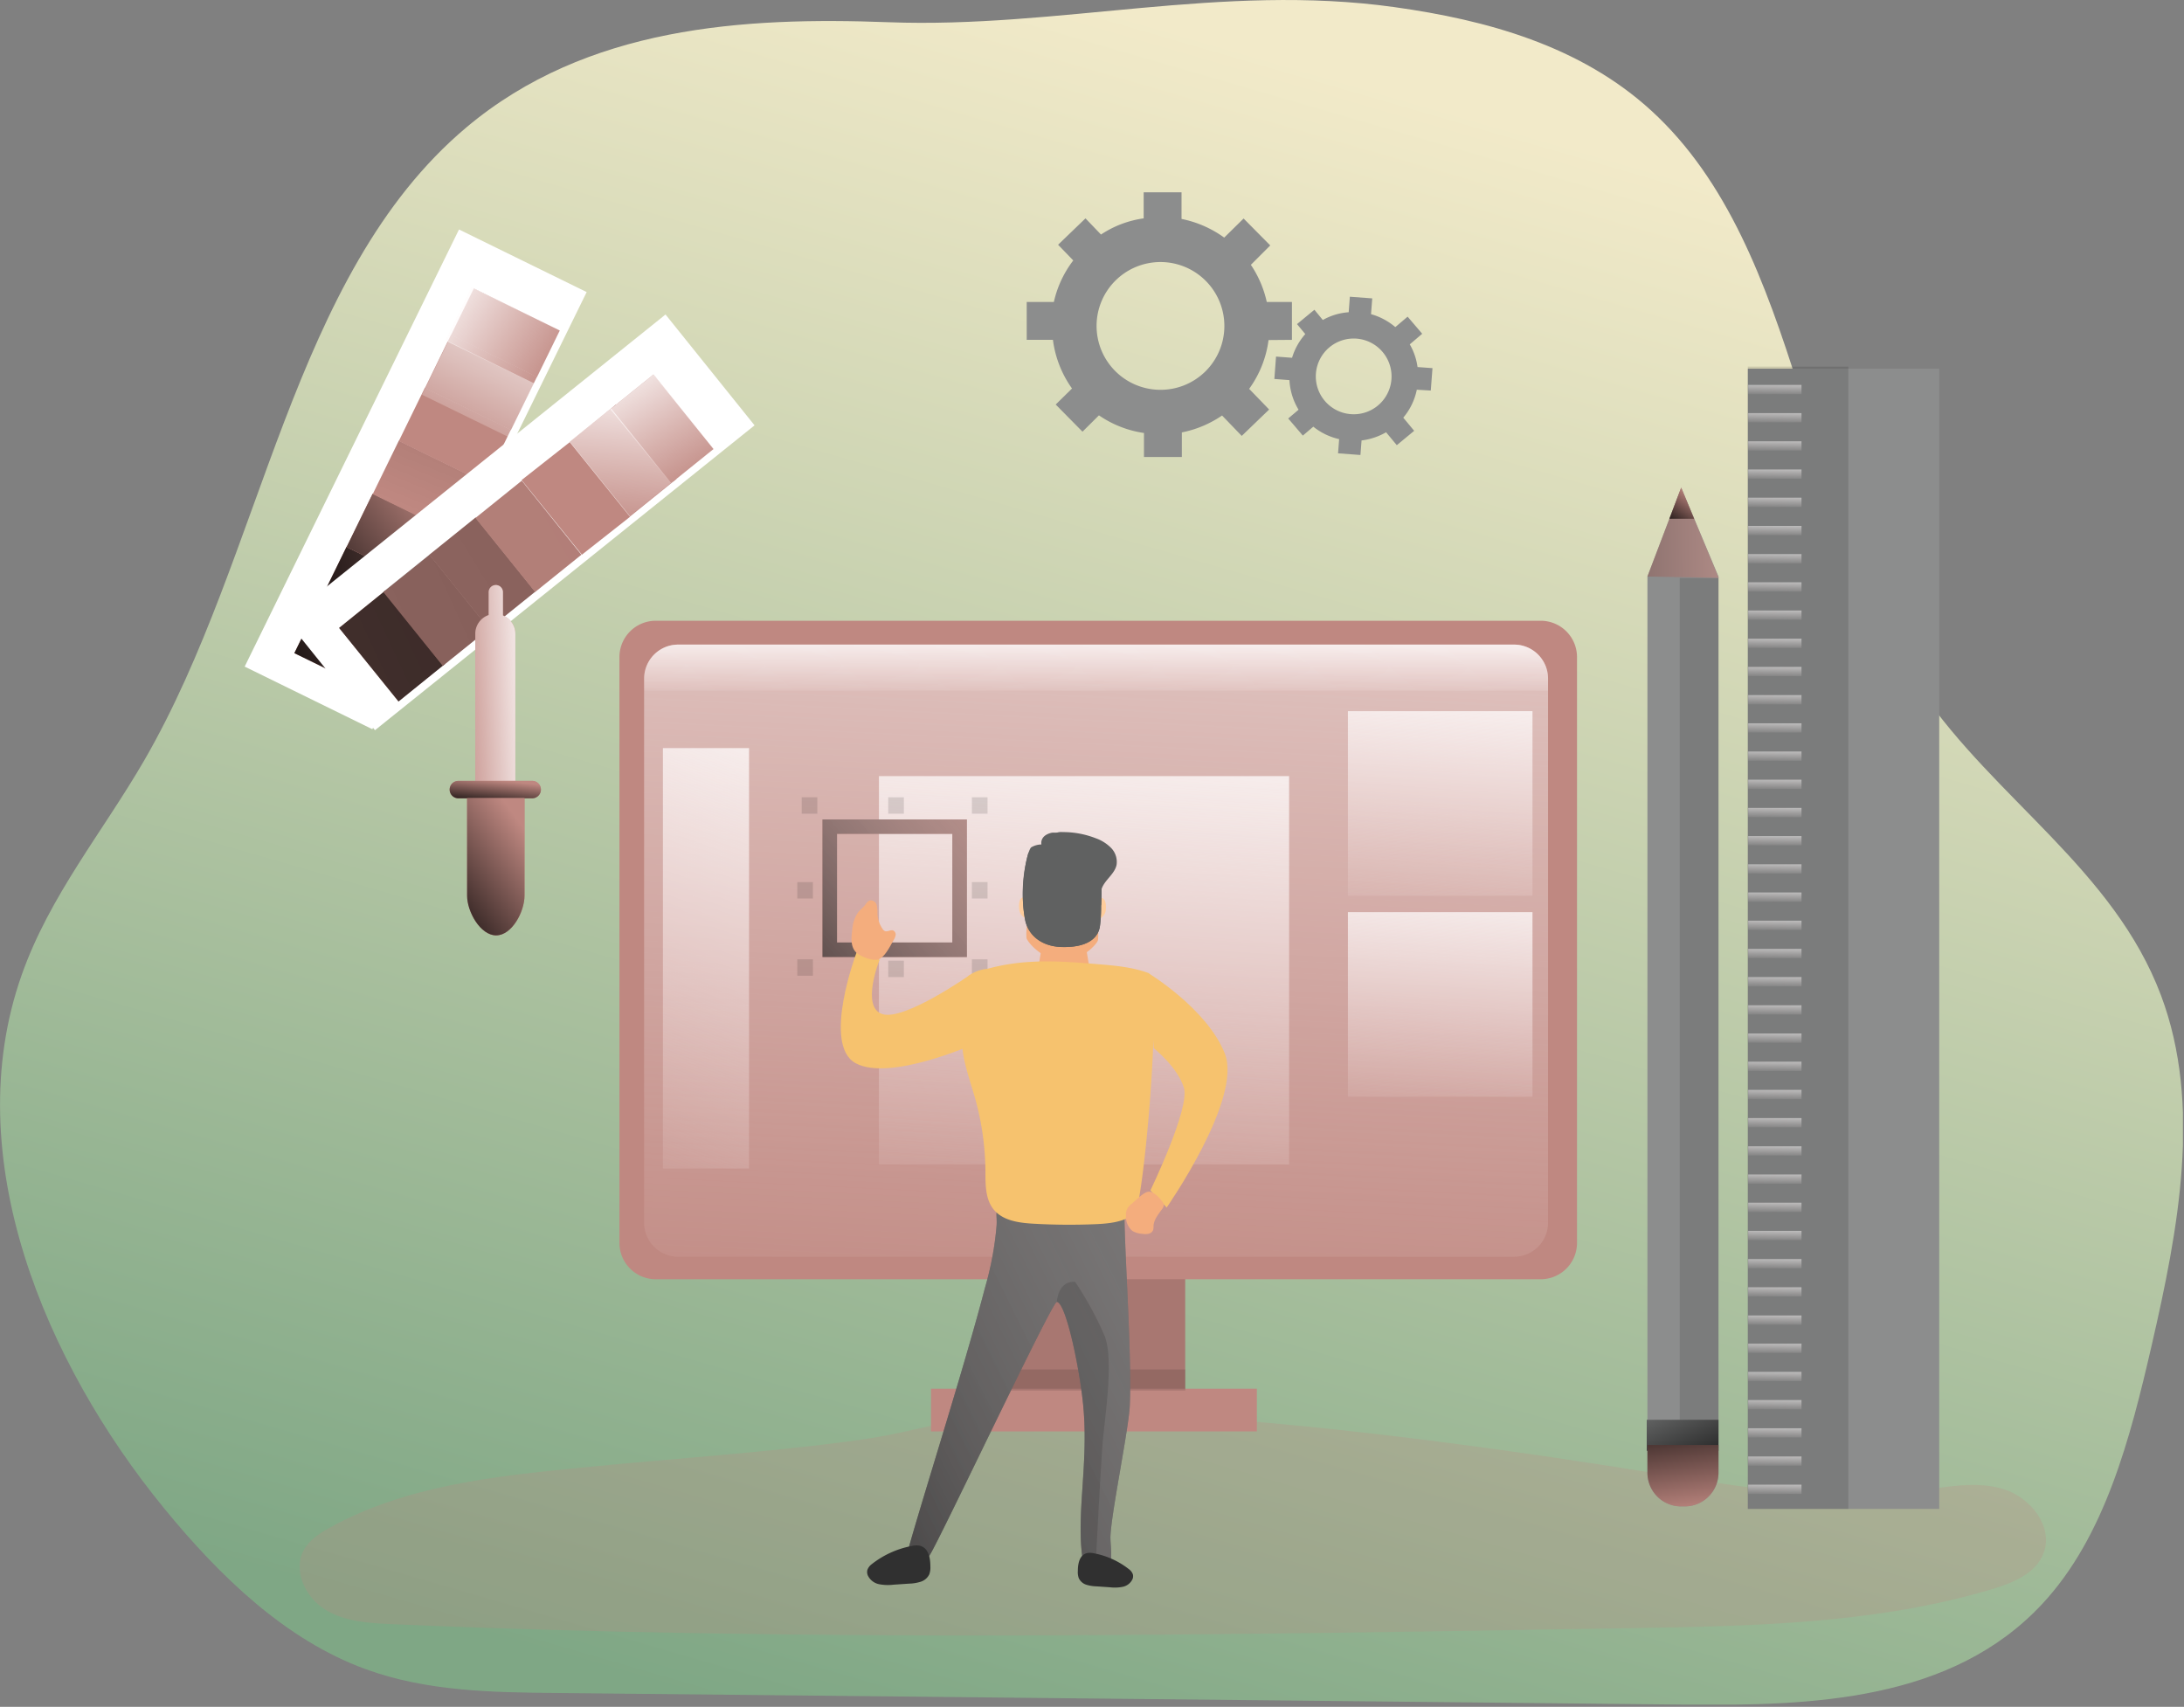 <svg width="563" height="440" fill="none" xmlns="http://www.w3.org/2000/svg"><rect width="100%" height="100%" fill="#808080" stroke="none"/><g clip-path="url('#clip0')"><path d="M120.25 32.82c-45.3 38.05-52.32 110-83 163.08-10.68 18.47-24.48 35-31.68 55.49-16.53 46.9 6.22 100.1 36.67 137.35 14.52 17.77 31.48 34.05 52 41.54 15.78 5.76 32.7 6 49.31 6.15l291 3c32.49.33 68.59-.86 91.95-26 16.1-17.31 22.64-42.59 28.19-66.72 6.82-29.65 13-61.85 2.39-90.09-12.12-32.31-42.77-50.62-61.81-78.5-30.9-45.17-30.19-113.49-69.54-149.55-18.37-16.83-42.61-23.43-66.23-26.73-44.53-6.23-86.71 5.53-130.44 3.89-37.38-1.4-77.8 1.04-108.81 27.09Z" fill="url('#paint0_linear')"/><path opacity=".24" d="M149.51 378.36c-22.16 2.21-45 4.64-64.5 15.45-2.61 1.45-5.26 3.16-6.7 5.77-2.89 5.25.39 12.17 5.48 15.33 5.09 3.16 11.37 3.52 17.36 3.78 106.66 4.61 213.48 2.8 320.23 1 31-.52 62.49-1.12 92.2-10.05 5.34-1.6 11.21-4 13.22-9.23 2.63-6.84-3.37-14.42-10.37-16.55-7-2.13-14.47-.54-21.71.39-25.14 3.23-50.5-1.71-75.53-5.66-49-7.72-99.84-14-149.47-15.17-16.92-.39-31.37 5.43-47.93 7.73-23.91 3.34-48.24 4.81-72.28 7.21Z" fill="#BF8881"/><path d="M118.325 59.157 63.074 171.84l32.907 16.136 55.252-112.684-32.908-16.135Z" fill="#fff"/><path d="m82.611 154.595-6.732 13.772 22.164 10.834 6.732-13.772-22.164-10.834Z" fill="#BF8881"/><path d="m82.611 154.595-6.732 13.772 22.164 10.834 6.732-13.772-22.164-10.834Z" fill="url('#paint1_linear')"/><path d="m89.345 140.93-6.733 13.772 22.164 10.834 6.732-13.773-22.163-10.833Z" fill="#BF8881"/><path d="m89.345 140.93-6.733 13.772 22.164 10.834 6.732-13.773-22.163-10.833Z" fill="url('#paint2_linear')"/><path d="m96.069 127.26-6.733 13.773 22.164 10.834 6.732-13.773-22.163-10.834Z" fill="#BF8881"/><path d="m96.069 127.26-6.733 13.773 22.164 10.834 6.732-13.773-22.163-10.834Z" fill="url('#paint3_linear')"/><path d="m102.812 113.605-6.732 13.772 22.163 10.834 6.733-13.772-22.164-10.834Z" fill="#BF8881"/><path d="m102.812 113.605-6.732 13.772 22.163 10.834 6.733-13.772-22.164-10.834Z" fill="url('#paint4_linear')"/><path d="m109.54 99.926-6.732 13.773 22.164 10.834 6.732-13.773-22.164-10.834Z" fill="#BF8881"/><path d="m116.274 86.27-6.732 13.773 22.163 10.834 6.733-13.772-22.164-10.834Z" fill="#BF8881"/><path d="m122.136 74.365-5.87 12.009 22.163 10.834 5.871-12.009-22.164-10.834Z" fill="#BF8881"/><path d="m115.516 87.985-6.732 13.772 22.164 10.834 6.732-13.772-22.164-10.834Z" fill="url('#paint5_linear')"/><path d="m121.5 74-6.732 13.772 22.917 11.145 6.732-13.773L121.5 74Z" fill="url('#paint6_linear')"/><path d="M305.52 323.78H259v38.42h46.52v-38.42Z" fill="#BF8881"/><path d="M305.52 323.78H259v38.42h46.52v-38.42Z" fill="url('#paint7_linear')" fill-opacity=".12"/><path d="M397.16 160.02H169.05a9.37 9.37 0 0 0-9.37 9.37V320.4a9.37 9.37 0 0 0 9.37 9.37h228.11a9.37 9.37 0 0 0 9.37-9.37V169.39a9.37 9.37 0 0 0-9.37-9.37Z" fill="#BF8881"/><path opacity=".65" d="M399.06 174.96v140.22a8.753 8.753 0 0 1-5.394 8.117 8.746 8.746 0 0 1-3.356.673H174.79a8.763 8.763 0 0 1-8.09-5.432 8.77 8.77 0 0 1-.66-3.358V174.96a8.77 8.77 0 0 1 8.75-8.79h215.52a8.764 8.764 0 0 1 6.198 2.58 8.752 8.752 0 0 1 2.552 6.21Z" fill="url('#paint8_linear')"/><path d="M324 358h-84v11h84v-11Z" fill="#BF8881"/><path d="M305.57 353.03h-46.52v5.42h46.52v-5.42Z" fill="url('#paint9_linear')" fill-opacity=".12"/><path d="M333.04 87.61v-9.77h-6.49a27.65 27.65 0 0 0-4.1-9.57l5-5-6.87-6.94-5 4.92a28.07 28.07 0 0 0-11-4.81v-6.87h-9.76v6.72a26.451 26.451 0 0 0-11 4.17l-4-4.17-7.06 6.8 3.91 4.05a27.36 27.36 0 0 0-5 10.7h-7v9.77h6.76a27.595 27.595 0 0 0 4.92 12.54l-4.21 4.13 6.91 7 4.24-4.21a27.45 27.45 0 0 0 11.61 4.55v6.19h9.76v-6.34a28 28 0 0 0 10.37-4.36l5.07 5.26 7.06-6.8-5.15-5.33a27.367 27.367 0 0 0 5-12.58l6.03-.05Zm-33.91 12.88a16.47 16.47 0 1 1 16.49-16.45 16.445 16.445 0 0 1-16.49 16.45Z" fill="#8C8D8D"/><path d="m368.83 100.68.44-5.78-3.85-.28a16.117 16.117 0 0 0-2-5.85l3.2-2.73-3.76-4.41-3.17 2.69a16.49 16.49 0 0 0-6.26-3.33l.31-4.07-5.77-.43-.3 4a15.799 15.799 0 0 0-6.67 2l-2.17-2.64-4.48 3.7 2.13 2.57a16.332 16.332 0 0 0-3.41 6.11l-4.13-.31-.43 5.77 3.89.3c.139 2.699.946 5.321 2.35 7.63l-2.67 2.26 3.77 4.41 2.7-2.3a16.27 16.27 0 0 0 6.66 3.21l-.28 3.66 5.77.43.29-3.75a16.646 16.646 0 0 0 6.32-2.11l2.76 3.33 4.48-3.7-2.81-3.39a16.16 16.16 0 0 0 3.49-7.21l3.6.22Zm-20.62 6.08a9.758 9.758 0 0 1-5.611-17.136 9.755 9.755 0 0 1 10.762-1.305 9.764 9.764 0 0 1 5.329 9.441 9.748 9.748 0 0 1-6.693 8.55 9.74 9.74 0 0 1-3.787.45ZM443 148.63v231a8.71 8.71 0 0 1-8.68 8.68h-1a8.683 8.683 0 0 1-8.64-8.68v-231l8.71-22.9 9.61 22.9Z" fill="#8C8D8D"/><path d="M443 149h-10v223h10V149Z" fill="url('#paint10_linear')" fill-opacity=".12"/><path opacity=".65" d="m443.07 148.97-18.4-.34 5.67-14.91 3.04-8 3.34 8 6.35 15.25Z" fill="url('#paint11_linear')"/><path d="M436.72 133.72h-6.38l3.04-8 3.34 8Z" fill="url('#paint12_linear')"/><path d="M443 366h-18.5v8H443v-8Z" fill="url('#paint13_linear')"/><path d="M443 372.49v7.17a8.71 8.71 0 0 1-8.68 8.68h-1a8.682 8.682 0 0 1-8.64-8.68v-7.17H443Z" fill="url('#paint14_linear')"/><path d="M499.9 95.04h-49.34v293.94h49.34V95.04Z" fill="#8C8D8D"/><path d="M476.47 94.51h-25.91v294.47h25.91V94.51Z" fill="url('#paint15_linear')" fill-opacity=".12"/><path opacity=".65" d="M464.4 99.23h-13.75v2.38h13.75v-2.38Z" fill="url('#paint16_linear')"/><path opacity=".65" d="M464.4 106.5h-13.75v2.38h13.75v-2.38Z" fill="url('#paint17_linear')"/><path opacity=".65" d="M464.4 113.76h-13.75v2.38h13.75v-2.38Z" fill="url('#paint18_linear')"/><path opacity=".65" d="M464.4 121.03h-13.75v2.38h13.75v-2.38Z" fill="url('#paint19_linear')"/><path opacity=".65" d="M464.4 128.3h-13.75v2.38h13.75v-2.38Z" fill="url('#paint20_linear')"/><path opacity=".65" d="M464.4 135.57h-13.75v2.38h13.75v-2.38Z" fill="url('#paint21_linear')"/><path opacity=".65" d="M464.4 142.84h-13.75v2.38h13.75v-2.38Z" fill="url('#paint22_linear')"/><path opacity=".65" d="M464.4 150.11h-13.75v2.38h13.75v-2.38Z" fill="url('#paint23_linear')"/><path opacity=".65" d="M464.4 157.38h-13.75v2.38h13.75v-2.38Z" fill="url('#paint24_linear')"/><path opacity=".65" d="M464.4 164.65h-13.75v2.38h13.75v-2.38Z" fill="url('#paint25_linear')"/><path opacity=".65" d="M464.4 171.92h-13.75v2.38h13.75v-2.38Z" fill="url('#paint26_linear')"/><path opacity=".65" d="M464.4 179.19h-13.75v2.38h13.75v-2.38Z" fill="url('#paint27_linear')"/><path opacity=".65" d="M464.4 186.46h-13.75v2.38h13.75v-2.38Z" fill="url('#paint28_linear')"/><path opacity=".65" d="M464.4 193.73h-13.75v2.38h13.75v-2.38Z" fill="url('#paint29_linear')"/><path opacity=".65" d="M464.4 201h-13.75v2.38h13.75V201Z" fill="url('#paint30_linear')"/><path opacity=".65" d="M464.4 208.27h-13.75v2.38h13.75v-2.38Z" fill="url('#paint31_linear')"/><path opacity=".65" d="M464.4 215.53h-13.75v2.38h13.75v-2.38Z" fill="url('#paint32_linear')"/><path opacity=".65" d="M464.4 222.8h-13.75v2.38h13.75v-2.38Z" fill="url('#paint33_linear')"/><path opacity=".65" d="M464.4 230.07h-13.75v2.38h13.75v-2.38Z" fill="url('#paint34_linear')"/><path opacity=".65" d="M464.4 237.34h-13.75v2.38h13.75v-2.38Z" fill="url('#paint35_linear')"/><path opacity=".65" d="M464.4 244.61h-13.75v2.38h13.75v-2.38Z" fill="url('#paint36_linear')"/><path opacity=".65" d="M464.4 251.88h-13.75v2.38h13.75v-2.38Z" fill="url('#paint37_linear')"/><path opacity=".65" d="M464.4 259.15h-13.75v2.38h13.75v-2.38Z" fill="url('#paint38_linear')"/><path opacity=".65" d="M464.4 266.42h-13.75v2.38h13.75v-2.38Z" fill="url('#paint39_linear')"/><path opacity=".65" d="M464.4 273.69h-13.75v2.38h13.75v-2.38Z" fill="url('#paint40_linear')"/><path opacity=".65" d="M464.4 280.96h-13.75v2.38h13.75v-2.38Z" fill="url('#paint41_linear')"/><path opacity=".65" d="M464.4 288.23h-13.75v2.38h13.75v-2.38Z" fill="url('#paint42_linear')"/><path opacity=".65" d="M464.4 295.5h-13.75v2.38h13.75v-2.38Z" fill="url('#paint43_linear')"/><path opacity=".65" d="M464.4 302.77h-13.75v2.38h13.75v-2.38Z" fill="url('#paint44_linear')"/><path opacity=".65" d="M464.4 310.04h-13.75v2.38h13.75v-2.38Z" fill="url('#paint45_linear')"/><path opacity=".65" d="M464.4 317.3h-13.75v2.38h13.75v-2.38Z" fill="url('#paint46_linear')"/><path opacity=".65" d="M464.4 324.57h-13.75v2.38h13.75v-2.38Z" fill="url('#paint47_linear')"/><path opacity=".65" d="M464.4 331.84h-13.75v2.38h13.75v-2.38Z" fill="url('#paint48_linear')"/><path opacity=".65" d="M464.4 339.11h-13.75v2.38h13.75v-2.38Z" fill="url('#paint49_linear')"/><path opacity=".65" d="M464.4 346.38h-13.75v2.38h13.75v-2.38Z" fill="url('#paint50_linear')"/><path opacity=".65" d="M464.4 353.65h-13.75v2.38h13.75v-2.38Z" fill="url('#paint51_linear')"/><path opacity=".65" d="M464.4 360.92h-13.75v2.38h13.75v-2.38Z" fill="url('#paint52_linear')"/><path opacity=".65" d="M464.4 368.19h-13.75v2.38h13.75v-2.38Z" fill="url('#paint53_linear')"/><path opacity=".65" d="M464.4 375.46h-13.75v2.38h13.75v-2.38Z" fill="url('#paint54_linear')"/><path opacity=".65" d="M464.4 382.73h-13.75v2.38h13.75v-2.38Z" fill="url('#paint55_linear')"/><path d="M399.06 174.96v3.08h-233v-3.08a8.77 8.77 0 0 1 8.75-8.79h215.5a8.764 8.764 0 0 1 6.198 2.58 8.752 8.752 0 0 1 2.552 6.21Z" fill="url('#paint56_linear')"/><path d="M193.09 192.85h-22.2v108.38h22.2V192.85Z" fill="url('#paint57_linear')"/><path d="M332.31 200.07H226.58v100.1h105.73v-100.1Z" fill="url('#paint58_linear')"/><path d="M254.57 247.3h-4.03v4.23h4.03v-4.23Z" fill="url('#paint59_linear')" fill-opacity=".12"/><path d="M254.57 227.39h-4.03v4.23h4.03v-4.23Z" fill="url('#paint60_linear')" fill-opacity=".12"/><path d="M209.56 247.3h-4.03v4.23h4.03v-4.23Z" fill="url('#paint61_linear')" fill-opacity=".12"/><path d="M209.56 227.39h-4.03v4.23h4.03v-4.23Z" fill="url('#paint62_linear')" fill-opacity=".12"/><path d="M254.57 205.53h-4.03v4.23h4.03v-4.23Z" fill="url('#paint63_linear')" fill-opacity=".12"/><path d="M210.7 205.53h-4.03v4.23h4.03v-4.23Z" fill="url('#paint64_linear')" fill-opacity=".12"/><path d="M233 205.53h-4.03v4.23H233v-4.23Z" fill="url('#paint65_linear')" fill-opacity=".12"/><path d="M233 247.65h-4.03v4.23H233v-4.23Z" fill="url('#paint66_linear')" fill-opacity=".12"/><path d="M249.25 246.71h-37.23v-35.47h37.23v35.47Zm-33.48-3.75h29.73v-28h-29.73v28Z" fill="#BF8881"/><path d="M249.25 246.71h-37.23v-35.47h37.23v35.47Zm-33.48-3.75h29.73v-28h-29.73v28Z" fill="url('#paint67_linear')"/><path d="M395.05 183.33h-47.58v47.58h47.58v-47.58Z" fill="url('#paint68_linear')"/><path d="M395.05 235.14h-47.58v47.58h47.58v-47.58Z" fill="url('#paint69_linear')"/><path opacity=".65" d="M193.22 192.58h-22.73v5.95h22.73v-5.95Z" fill="url('#paint70_linear')"/><path d="m171.561 81.073-97.848 78.588 22.95 28.574 97.848-78.587-22.95-28.575Z" fill="#fff"/><path d="m99.371 152.213-11.957 9.658 15.307 18.951 11.957-9.658-15.306-18.951Z" fill="#BF8881"/><path d="m99.371 152.213-11.957 9.658 15.32 18.967 11.957-9.657-15.32-18.968Z" fill="url('#paint71_linear')"/><path d="m110.761 142.991-11.94 9.614 15.331 19.041 11.94-9.615-15.331-19.04Z" fill="#BF8881"/><path d="m110.729 142.95-11.94 9.614 15.363 19.082 11.941-9.615-15.364-19.081Z" fill="url('#paint72_linear')"/><path d="m122.604 133.403-11.94 9.615 15.386 19.11 11.941-9.615-15.387-19.11Z" fill="#BF8881"/><path d="m122.604 133.403-11.94 9.615 15.386 19.109 11.941-9.614-15.387-19.11Z" fill="url('#paint73_linear')"/><path d="m134.509 123.91-11.94 9.614 15.372 19.091 11.94-9.614-15.372-19.091Z" fill="#BF8881"/><path d="m134.505 123.904-11.94 9.615 15.376 19.096 11.941-9.614-15.377-19.097Z" fill="url('#paint74_linear')"/><path d="m146.886 113.971-12.428 9.786L150 143l12.428-9.786-15.542-19.243ZM158.849 104.228l-11.957 9.658 15.542 19.242 11.958-9.658-15.543-19.242Z" fill="#BF8881"/><path d="m168.46 96.54-10.307 8.299 15.472 19.216 10.307-8.299L168.46 96.54Z" fill="#BF8881"/><path d="m173 124.5-10.718 8.606-15.47-19.22 10.718-8.606L173 124.5Z" fill="url('#paint75_linear')"/><path d="m168.5 96.5-11.155 8.982L173 124.663l11.155-8.982L168.5 96.5Z" fill="url('#paint76_linear')"/><path d="M132.85 163.39v59.1h-10.33v-59.1a5.118 5.118 0 0 1 3.45-4.84v-5.9a1.84 1.84 0 0 1 3.68 0v6a5.145 5.145 0 0 1 3.2 4.74Z" fill="#BF8881"/><path d="M132.85 163.39v59.1h-10.33v-59.1a5.118 5.118 0 0 1 3.45-4.84v-5.9a1.84 1.84 0 0 1 3.68 0v6a5.145 5.145 0 0 1 3.2 4.74Z" fill="url('#paint77_linear')"/><path d="M137.19 201.3h-19.03a2.248 2.248 0 0 0-2.25 2.245 2.248 2.248 0 0 0 2.25 2.245h19.03a2.247 2.247 0 0 0 2.25-2.245 2.247 2.247 0 0 0-2.25-2.245Z" fill="#BF8881"/><path d="M127.9 241.13c-4.09 0-7.49-6.13-7.49-10.22v-27.09h14.8v27.09c0 4.09-3.23 10.22-7.31 10.22Z" fill="#BF8881"/><path d="M137.19 201.3h-19.03a2.248 2.248 0 0 0-2.25 2.245 2.248 2.248 0 0 0 2.25 2.245h19.03a2.247 2.247 0 0 0 2.25-2.245 2.247 2.247 0 0 0-2.25-2.245Z" fill="url('#paint78_linear')"/><path d="M127.9 241.13c-4.09 0-7.49-6.13-7.49-10.22v-25.2h14.8v25.2c0 4.09-3.23 10.22-7.31 10.22Z" fill="url('#paint79_linear')"/><path d="M223.43 269.81c-.38-1.95-.62-4.71.11-4.9 1.54-.42-.11 4.9-.11 4.9Z" fill="#28353D"/><path d="M291.25 362.2c-.23 6-4.85 28.05-5 34.06 0 2 .53 5.07-.11 7-1.32 4.09-6 3.53-6.61 1.12l-.23-1.2c-2.17-11.68 1.32-24.93 0-40.18-.79-9.31-4.47-27.26-6.88-27.38-1.27 0-30.26 61.52-32.78 65.31-1.24 1.91-4.73 1.61-6.42 3.15-1.69 1.54 14.08-46.64 20.69-72.1a81.011 81.011 0 0 0 3-16.11c.18-3.15-.83-4.21 2.06-5.14 2-.64 4.77-.46 6.91-.61 2.33-.18 24-.22 24 1.32-.21 8.36 1.93 36.9 1.37 50.76Z" fill="#606161"/><path d="M291.25 362.2c-.23 6-4.85 28.05-5 34.06 0 2 .53 5.07-.11 7-1.32 4.09-6 3.53-6.61 1.12l-.23-1.2c-2.17-11.68 1.32-24.93 0-40.18-.79-9.31-4.47-27.26-6.88-27.38-1.27 0-30.26 61.52-32.78 65.31-1.24 1.91-4.73 1.61-6.42 3.15-1.69 1.54 14.08-46.64 20.69-72.1a81.011 81.011 0 0 0 3-16.11c.18-3.15-.83-4.21 2.06-5.14 2-.64 4.77-.46 6.91-.61 2.33-.18 24-.22 24 1.32-.21 8.36 1.93 36.9 1.37 50.76Z" fill="url('#paint80_linear')"/><path d="M265.85 234.21c-.18-1.88-1.06-2.9-1.92-2.9-.86 0-1.39 1-1.21 2.9a2.874 2.874 0 0 0 2.48 2.76c.87 0 .84-.88.65-2.76ZM281.81 234.32c.12-1.88 1-2.9 1.91-2.9.91 0 1.5 1 1.36 2.9a2.79 2.79 0 0 1-2.5 2.75c-.9 0-.91-.87-.77-2.75Z" fill="#FFCD9C"/><path d="M283.05 242.3c-.12 1-4.25 5.38-8.95 5.38-4.7 0-8.58-4-9.4-5.6-.82-1.6 2.48-22.18 4.39-23.9 1.91-1.72 9.65-.59 10.3.32 1.56 2.15 4.17 19.81 3.66 23.8Z" fill="#F4AD7D"/><path d="M281.15 227.11c-.68.32-3.35-6.35-3.91-7.47s-.47-2.27.21-2.59c.68-.32 1.68.34 2.24 1.45.56 1.11 2.13 8.3 1.46 8.61ZM266.76 226.61c-.71-.23 1.17-7 1.58-8.17.41-1.17 1.33-1.94 2-1.71.67.23.95 1.37.54 2.55-.41 1.18-3.45 7.56-4.12 7.33Z" fill="#FFCD9C"/><path d="M268.93 241.83h10.61l1.59 9.37c-5.78 2.9-9.15 2.58-13.66-.64l1.46-8.73Z" fill="#F4AD7D"/><path d="M273.13 243.61c0-.19.38-.35.84-.35.46 0 .84.16.84.35 0 .19-.37.22-.84.22s-.84-.02-.84-.22Z" fill="#F4AD7D"/><path d="M283.53 238.89c.38-2.3 1-18.77-.52-20.95-1.52-2.18-10.62-3.59-12-3.25-3.09.76-2.55 3-2.55 3a5.33 5.33 0 0 0-2.61.73c-1.06.72-3.29 11.1-1.51 18.95.8 3.53 3.95 6.6 9.39 6.75 6.7.18 9.34-2.38 9.8-5.23Z" fill="#606161"/><path d="M271.24 215.31a3.573 3.573 0 0 1 2.66-.81 23.224 23.224 0 0 1 8.52 1.57 10.526 10.526 0 0 1 4 2.51 5.166 5.166 0 0 1 1.41 4.39c-.5 2.36-3 3.82-3.82 6.09-.66 1.82-.19 3.58-.17 5.41a27.358 27.358 0 0 1-.32 4.42c-.46 2.85-3.09 5.41-9.84 5.24-5.44-.15-8.59-3.22-9.39-6.75a38.71 38.71 0 0 1 .83-17.62 39.262 39.262 0 0 0 8.94 1c3.19.026 6.371-.343 9.47-1.1.53 3.06.52 9.19.35 13.77" fill="#606161"/><path d="M254.62 249.73a9.94 9.94 0 0 0-4.62 1.59c-2.37 1.86-2.55 5.33-2.51 8.35-.081 4.184.21 8.367.87 12.5.71 3.79 2 7.43 3.06 11.14a72.138 72.138 0 0 1 2.61 18.53c0 3.44-.06 7.22 2.09 9.91 2.35 2.92 6.51 3.49 10.25 3.7 5.31.31 10.64.35 15.95.13 3.56-.16 7.35-.51 10.17-2.69 2.25-1.74 7.52-60.61 3.43-62.1-4.09-1.49-8.49-1.87-12.83-2.23-9.73-.82-18.89-1.47-28.47 1.17Z" fill="#F6C26E"/><path d="M284.22 372.26c-.52 6.69-1.76 31-1.76 31l-3.16-.11c-2.17-11.68 1.32-24.93 0-40.18-.79-9.31-4.47-27.26-6.88-27.38.72-6 4.77-5.1 4.77-5.1a87.732 87.732 0 0 1 7.59 13.93c2.41 6.32-.03 21.12-.56 27.84Z" fill="url('#paint81_linear')" fill-opacity=".12"/><path d="M224.67 403.26c-.495.371-.87.879-1.08 1.46-.112.478-.067.98.13 1.43a4.115 4.115 0 0 0 2.87 2.23 12.07 12.07 0 0 0 3.75.13l4-.27a11.022 11.022 0 0 0 3-.49 3.683 3.683 0 0 0 2.22-1.92 5.144 5.144 0 0 0 .27-2.11c0-3.31-1.16-6-4.78-5.19a23.825 23.825 0 0 0-10.38 4.73ZM291.09 404.57c.436.328.766.776.95 1.29.098.418.06.856-.11 1.25a3.594 3.594 0 0 1-1.031 1.271 3.59 3.59 0 0 1-1.489.679 10.38 10.38 0 0 1-3.29.12l-3.48-.24a9.632 9.632 0 0 1-2.61-.42 3.217 3.217 0 0 1-1.94-1.69 4.597 4.597 0 0 1-.24-1.85c0-2.9 1-5.29 4.19-4.55a20.807 20.807 0 0 1 9.05 4.14Z" fill="#303030"/><path d="M295.92 250.79s15.25 9.2 19.83 20.83c4.58 11.63-15 39.66-15 39.66l-4.19-4.41s10.22-21.15 8.64-26.44c-1.58-5.29-7.77-10.22-7.77-10.22l-1.51-19.42ZM251.08 269.15s-21.68 9.7-30.49 4.94c-8.81-4.76.26-28.67.26-28.67l5.9 2s-4.93 12.19.71 14c5.64 1.81 22.54-10.08 22.54-10.08l1.08 17.81Z" fill="#F6C26E"/><path d="M291.9 310.17a4.43 4.43 0 0 0-1.43 1.65 4.002 4.002 0 0 0-.21 1.75 4.789 4.789 0 0 0 1.66 3.75c.764.438 1.62.692 2.5.74a4.697 4.697 0 0 0 1.63 0 1.649 1.649 0 0 0 1.22-1c.072-.328.102-.664.09-1 .07-1.65 1.23-3 2.19-4.35.232-.261.381-.585.43-.93a1.714 1.714 0 0 0-.38-1.05c-.65-.94-2.26-2.67-3.55-2.52-1.29.15-3.15 2.14-4.15 2.96ZM230.34 242.37c.27-.394.454-.841.54-1.31a1.159 1.159 0 0 0-.61-1.19c-.69-.27-1.51.44-2.19.14a1.534 1.534 0 0 1-.56-.54 7.556 7.556 0 0 1-1.33-3.94 7.994 7.994 0 0 0-.2-2.24 1.588 1.588 0 0 0-1.7-1.17c-.64.15-1 .8-1.4 1.32-.4.52-1.2 1.14-1.72 1.79a8.849 8.849 0 0 0-1.47 4.49c-.28 2-.46 4.29.94 5.73 1.08 1.11 4.37 2.42 5.88 1.83 1.67-.66 2.98-3.47 3.82-4.91Z" fill="#F4AD7D"/></g><defs><linearGradient id="paint0_linear" x1="185.897" y1="439.874" x2="311.01" y2="9.3" gradientUnits="userSpaceOnUse"><stop stop-color="#7FA785"/><stop offset="1" stop-color="#F2EAC9"/></linearGradient><linearGradient id="paint1_linear" x1="66" y1="187.5" x2="152.887" y2="148.627" gradientUnits="userSpaceOnUse"><stop/><stop offset="1" stop-color="#BF8881"/></linearGradient><linearGradient id="paint2_linear" x1="72" y1="171" x2="158.142" y2="149.313" gradientUnits="userSpaceOnUse"><stop/><stop offset="1" stop-color="#BF8881"/></linearGradient><linearGradient id="paint3_linear" x1="84.5" y1="169.5" x2="123.825" y2="139.077" gradientUnits="userSpaceOnUse"><stop/><stop offset="1" stop-color="#BF8881"/></linearGradient><linearGradient id="paint4_linear" x1="108.04" y1="131.942" x2="197.294" y2="-85.426" gradientUnits="userSpaceOnUse"><stop stop-color="#010101" stop-opacity="0"/><stop offset=".36" stop-color="#010101" stop-opacity=".36"/><stop offset=".95" stop-color="#010101"/></linearGradient><linearGradient id="paint5_linear" x1="115.976" y1="115.434" x2="171.301" y2="-.113" gradientUnits="userSpaceOnUse"><stop stop-color="#fff" stop-opacity="0"/><stop offset=".07" stop-color="#fff" stop-opacity=".22"/><stop offset=".16" stop-color="#fff" stop-opacity=".45"/><stop offset=".25" stop-color="#fff" stop-opacity=".65"/><stop offset=".33" stop-color="#fff" stop-opacity=".8"/><stop offset=".4" stop-color="#fff" stop-opacity=".91"/><stop offset=".46" stop-color="#fff" stop-opacity=".98"/><stop offset=".51" stop-color="#fff"/></linearGradient><linearGradient id="paint6_linear" x1="118.871" y1="60.98" x2="152.978" y2="83.053" gradientUnits="userSpaceOnUse"><stop stop-color="#fff"/><stop offset="1" stop-color="#FFF3F3" stop-opacity="0"/></linearGradient><linearGradient id="paint7_linear" x1="19138.7" y1="6080.25" x2="16791.2" y2="19707.9" gradientUnits="userSpaceOnUse"><stop/><stop offset=".401" stop-opacity=".8"/><stop offset="1" stop-opacity="0"/></linearGradient><linearGradient id="paint8_linear" x1="557.978" y1="116.14" x2="545.55" y2="368.909" gradientUnits="userSpaceOnUse"><stop stop-color="#fff"/><stop offset="1" stop-color="#FFF3F3" stop-opacity="0"/></linearGradient><linearGradient id="paint9_linear" x1="19138.7" y1="1165.11" x2="19090.7" y2="3143.47" gradientUnits="userSpaceOnUse"><stop/><stop offset=".401" stop-opacity=".8"/><stop offset="1" stop-opacity="0"/></linearGradient><linearGradient id="paint10_linear" x1="4491.4" y1="33561.1" x2="-12245.7" y2="37159.6" gradientUnits="userSpaceOnUse"><stop/><stop offset=".401" stop-opacity=".8"/><stop offset="1" stop-opacity="0"/></linearGradient><linearGradient id="paint11_linear" x1="366.5" y1="153" x2="443.138" y2="152.308" gradientUnits="userSpaceOnUse"><stop/><stop offset="1" stop-color="#BF8881"/></linearGradient><linearGradient id="paint12_linear" x1="428.748" y1="135.697" x2="435.299" y2="126.515" gradientUnits="userSpaceOnUse"><stop/><stop offset="1" stop-color="#BF8881"/></linearGradient><linearGradient id="paint13_linear" x1="427.5" y1="392.5" x2="417.485" y2="369.16" gradientUnits="userSpaceOnUse"><stop/><stop offset="1" stop-color="#606161"/></linearGradient><linearGradient id="paint14_linear" x1="434" y1="358.5" x2="438.054" y2="389.978" gradientUnits="userSpaceOnUse"><stop/><stop offset="1" stop-color="#BF8881"/></linearGradient><linearGradient id="paint15_linear" x1="10965.9" y1="44214.9" x2="-27550" y2="60463.4" gradientUnits="userSpaceOnUse"><stop/><stop offset=".401" stop-opacity=".8"/><stop offset="1" stop-opacity="0"/></linearGradient><linearGradient id="paint16_linear" x1="473.777" y1="98.475" x2="473.729" y2="102.296" gradientUnits="userSpaceOnUse"><stop stop-color="#fff"/><stop offset="1" stop-color="#FFF3F3" stop-opacity="0"/></linearGradient><linearGradient id="paint17_linear" x1="473.777" y1="105.745" x2="473.729" y2="109.566" gradientUnits="userSpaceOnUse"><stop stop-color="#fff"/><stop offset="1" stop-color="#FFF3F3" stop-opacity="0"/></linearGradient><linearGradient id="paint18_linear" x1="473.777" y1="113.005" x2="473.729" y2="116.826" gradientUnits="userSpaceOnUse"><stop stop-color="#fff"/><stop offset="1" stop-color="#FFF3F3" stop-opacity="0"/></linearGradient><linearGradient id="paint19_linear" x1="473.777" y1="120.275" x2="473.729" y2="124.096" gradientUnits="userSpaceOnUse"><stop stop-color="#fff"/><stop offset="1" stop-color="#FFF3F3" stop-opacity="0"/></linearGradient><linearGradient id="paint20_linear" x1="473.777" y1="127.545" x2="473.729" y2="131.366" gradientUnits="userSpaceOnUse"><stop stop-color="#fff"/><stop offset="1" stop-color="#FFF3F3" stop-opacity="0"/></linearGradient><linearGradient id="paint21_linear" x1="473.777" y1="134.815" x2="473.729" y2="138.636" gradientUnits="userSpaceOnUse"><stop stop-color="#fff"/><stop offset="1" stop-color="#FFF3F3" stop-opacity="0"/></linearGradient><linearGradient id="paint22_linear" x1="473.777" y1="142.085" x2="473.729" y2="145.906" gradientUnits="userSpaceOnUse"><stop stop-color="#fff"/><stop offset="1" stop-color="#FFF3F3" stop-opacity="0"/></linearGradient><linearGradient id="paint23_linear" x1="473.777" y1="149.355" x2="473.729" y2="153.176" gradientUnits="userSpaceOnUse"><stop stop-color="#fff"/><stop offset="1" stop-color="#FFF3F3" stop-opacity="0"/></linearGradient><linearGradient id="paint24_linear" x1="473.777" y1="156.625" x2="473.729" y2="160.446" gradientUnits="userSpaceOnUse"><stop stop-color="#fff"/><stop offset="1" stop-color="#FFF3F3" stop-opacity="0"/></linearGradient><linearGradient id="paint25_linear" x1="473.777" y1="163.895" x2="473.729" y2="167.716" gradientUnits="userSpaceOnUse"><stop stop-color="#fff"/><stop offset="1" stop-color="#FFF3F3" stop-opacity="0"/></linearGradient><linearGradient id="paint26_linear" x1="473.777" y1="171.165" x2="473.729" y2="174.986" gradientUnits="userSpaceOnUse"><stop stop-color="#fff"/><stop offset="1" stop-color="#FFF3F3" stop-opacity="0"/></linearGradient><linearGradient id="paint27_linear" x1="473.777" y1="178.435" x2="473.729" y2="182.256" gradientUnits="userSpaceOnUse"><stop stop-color="#fff"/><stop offset="1" stop-color="#FFF3F3" stop-opacity="0"/></linearGradient><linearGradient id="paint28_linear" x1="473.777" y1="185.705" x2="473.729" y2="189.526" gradientUnits="userSpaceOnUse"><stop stop-color="#fff"/><stop offset="1" stop-color="#FFF3F3" stop-opacity="0"/></linearGradient><linearGradient id="paint29_linear" x1="473.777" y1="192.975" x2="473.729" y2="196.796" gradientUnits="userSpaceOnUse"><stop stop-color="#fff"/><stop offset="1" stop-color="#FFF3F3" stop-opacity="0"/></linearGradient><linearGradient id="paint30_linear" x1="473.777" y1="200.245" x2="473.729" y2="204.066" gradientUnits="userSpaceOnUse"><stop stop-color="#fff"/><stop offset="1" stop-color="#FFF3F3" stop-opacity="0"/></linearGradient><linearGradient id="paint31_linear" x1="473.777" y1="207.515" x2="473.729" y2="211.336" gradientUnits="userSpaceOnUse"><stop stop-color="#fff"/><stop offset="1" stop-color="#FFF3F3" stop-opacity="0"/></linearGradient><linearGradient id="paint32_linear" x1="473.777" y1="214.775" x2="473.729" y2="218.596" gradientUnits="userSpaceOnUse"><stop stop-color="#fff"/><stop offset="1" stop-color="#FFF3F3" stop-opacity="0"/></linearGradient><linearGradient id="paint33_linear" x1="473.777" y1="222.045" x2="473.729" y2="225.866" gradientUnits="userSpaceOnUse"><stop stop-color="#fff"/><stop offset="1" stop-color="#FFF3F3" stop-opacity="0"/></linearGradient><linearGradient id="paint34_linear" x1="473.777" y1="229.315" x2="473.729" y2="233.136" gradientUnits="userSpaceOnUse"><stop stop-color="#fff"/><stop offset="1" stop-color="#FFF3F3" stop-opacity="0"/></linearGradient><linearGradient id="paint35_linear" x1="473.777" y1="236.585" x2="473.729" y2="240.406" gradientUnits="userSpaceOnUse"><stop stop-color="#fff"/><stop offset="1" stop-color="#FFF3F3" stop-opacity="0"/></linearGradient><linearGradient id="paint36_linear" x1="473.777" y1="243.855" x2="473.729" y2="247.676" gradientUnits="userSpaceOnUse"><stop stop-color="#fff"/><stop offset="1" stop-color="#FFF3F3" stop-opacity="0"/></linearGradient><linearGradient id="paint37_linear" x1="473.777" y1="251.125" x2="473.729" y2="254.946" gradientUnits="userSpaceOnUse"><stop stop-color="#fff"/><stop offset="1" stop-color="#FFF3F3" stop-opacity="0"/></linearGradient><linearGradient id="paint38_linear" x1="473.777" y1="258.395" x2="473.729" y2="262.216" gradientUnits="userSpaceOnUse"><stop stop-color="#fff"/><stop offset="1" stop-color="#FFF3F3" stop-opacity="0"/></linearGradient><linearGradient id="paint39_linear" x1="473.777" y1="265.665" x2="473.729" y2="269.486" gradientUnits="userSpaceOnUse"><stop stop-color="#fff"/><stop offset="1" stop-color="#FFF3F3" stop-opacity="0"/></linearGradient><linearGradient id="paint40_linear" x1="473.777" y1="272.935" x2="473.729" y2="276.756" gradientUnits="userSpaceOnUse"><stop stop-color="#fff"/><stop offset="1" stop-color="#FFF3F3" stop-opacity="0"/></linearGradient><linearGradient id="paint41_linear" x1="473.777" y1="280.205" x2="473.729" y2="284.026" gradientUnits="userSpaceOnUse"><stop stop-color="#fff"/><stop offset="1" stop-color="#FFF3F3" stop-opacity="0"/></linearGradient><linearGradient id="paint42_linear" x1="473.777" y1="287.475" x2="473.729" y2="291.296" gradientUnits="userSpaceOnUse"><stop stop-color="#fff"/><stop offset="1" stop-color="#FFF3F3" stop-opacity="0"/></linearGradient><linearGradient id="paint43_linear" x1="473.777" y1="294.745" x2="473.729" y2="298.566" gradientUnits="userSpaceOnUse"><stop stop-color="#fff"/><stop offset="1" stop-color="#FFF3F3" stop-opacity="0"/></linearGradient><linearGradient id="paint44_linear" x1="473.777" y1="302.015" x2="473.729" y2="305.836" gradientUnits="userSpaceOnUse"><stop stop-color="#fff"/><stop offset="1" stop-color="#FFF3F3" stop-opacity="0"/></linearGradient><linearGradient id="paint45_linear" x1="473.777" y1="309.285" x2="473.729" y2="313.106" gradientUnits="userSpaceOnUse"><stop stop-color="#fff"/><stop offset="1" stop-color="#FFF3F3" stop-opacity="0"/></linearGradient><linearGradient id="paint46_linear" x1="473.777" y1="316.545" x2="473.729" y2="320.366" gradientUnits="userSpaceOnUse"><stop stop-color="#fff"/><stop offset="1" stop-color="#FFF3F3" stop-opacity="0"/></linearGradient><linearGradient id="paint47_linear" x1="473.777" y1="323.815" x2="473.729" y2="327.636" gradientUnits="userSpaceOnUse"><stop stop-color="#fff"/><stop offset="1" stop-color="#FFF3F3" stop-opacity="0"/></linearGradient><linearGradient id="paint48_linear" x1="473.777" y1="331.085" x2="473.729" y2="334.906" gradientUnits="userSpaceOnUse"><stop stop-color="#fff"/><stop offset="1" stop-color="#FFF3F3" stop-opacity="0"/></linearGradient><linearGradient id="paint49_linear" x1="473.777" y1="338.355" x2="473.729" y2="342.176" gradientUnits="userSpaceOnUse"><stop stop-color="#fff"/><stop offset="1" stop-color="#FFF3F3" stop-opacity="0"/></linearGradient><linearGradient id="paint50_linear" x1="473.777" y1="345.625" x2="473.729" y2="349.446" gradientUnits="userSpaceOnUse"><stop stop-color="#fff"/><stop offset="1" stop-color="#FFF3F3" stop-opacity="0"/></linearGradient><linearGradient id="paint51_linear" x1="473.777" y1="352.895" x2="473.729" y2="356.716" gradientUnits="userSpaceOnUse"><stop stop-color="#fff"/><stop offset="1" stop-color="#FFF3F3" stop-opacity="0"/></linearGradient><linearGradient id="paint52_linear" x1="473.777" y1="360.165" x2="473.729" y2="363.986" gradientUnits="userSpaceOnUse"><stop stop-color="#fff"/><stop offset="1" stop-color="#FFF3F3" stop-opacity="0"/></linearGradient><linearGradient id="paint53_linear" x1="473.777" y1="367.435" x2="473.729" y2="371.256" gradientUnits="userSpaceOnUse"><stop stop-color="#fff"/><stop offset="1" stop-color="#FFF3F3" stop-opacity="0"/></linearGradient><linearGradient id="paint54_linear" x1="473.777" y1="374.705" x2="473.729" y2="378.526" gradientUnits="userSpaceOnUse"><stop stop-color="#fff"/><stop offset="1" stop-color="#FFF3F3" stop-opacity="0"/></linearGradient><linearGradient id="paint55_linear" x1="473.777" y1="381.975" x2="473.729" y2="385.796" gradientUnits="userSpaceOnUse"><stop stop-color="#fff"/><stop offset="1" stop-color="#FFF3F3" stop-opacity="0"/></linearGradient><linearGradient id="paint56_linear" x1="557.965" y1="162.407" x2="557.894" y2="181.466" gradientUnits="userSpaceOnUse"><stop stop-color="#fff"/><stop offset="1" stop-color="#FFF3F3" stop-opacity="0"/></linearGradient><linearGradient id="paint57_linear" x1="208.23" y1="158.489" x2="153.43" y2="313.09" gradientUnits="userSpaceOnUse"><stop stop-color="#fff"/><stop offset="1" stop-color="#FFF3F3" stop-opacity="0"/></linearGradient><linearGradient id="paint58_linear" x1="404.417" y1="168.334" x2="393.42" y2="328.309" gradientUnits="userSpaceOnUse"><stop stop-color="#fff"/><stop offset="1" stop-color="#FFF3F3" stop-opacity="0"/></linearGradient><linearGradient id="paint59_linear" x1="1886.08" y1="881.08" x2="1563.34" y2="2355.33" gradientUnits="userSpaceOnUse"><stop/><stop offset=".401" stop-opacity=".8"/><stop offset="1" stop-opacity="0"/></linearGradient><linearGradient id="paint60_linear" x1="1886.08" y1="861.17" x2="1563.34" y2="2335.42" gradientUnits="userSpaceOnUse"><stop/><stop offset=".401" stop-opacity=".8"/><stop offset="1" stop-opacity="0"/></linearGradient><linearGradient id="paint61_linear" x1="1841.06" y1="881.08" x2="1518.32" y2="2355.33" gradientUnits="userSpaceOnUse"><stop/><stop offset=".401" stop-opacity=".8"/><stop offset="1" stop-opacity="0"/></linearGradient><linearGradient id="paint62_linear" x1="1841.06" y1="861.17" x2="1518.32" y2="2335.42" gradientUnits="userSpaceOnUse"><stop/><stop offset=".401" stop-opacity=".8"/><stop offset="1" stop-opacity="0"/></linearGradient><linearGradient id="paint63_linear" x1="1886.08" y1="839.31" x2="1563.34" y2="2313.56" gradientUnits="userSpaceOnUse"><stop/><stop offset=".401" stop-opacity=".8"/><stop offset="1" stop-opacity="0"/></linearGradient><linearGradient id="paint64_linear" x1="1842.2" y1="839.31" x2="1519.46" y2="2313.56" gradientUnits="userSpaceOnUse"><stop/><stop offset=".401" stop-opacity=".8"/><stop offset="1" stop-opacity="0"/></linearGradient><linearGradient id="paint65_linear" x1="1864.5" y1="839.31" x2="1541.76" y2="2313.56" gradientUnits="userSpaceOnUse"><stop/><stop offset=".401" stop-opacity=".8"/><stop offset="1" stop-opacity="0"/></linearGradient><linearGradient id="paint66_linear" x1="1864.5" y1="881.432" x2="1541.76" y2="2355.68" gradientUnits="userSpaceOnUse"><stop/><stop offset=".401" stop-opacity=".8"/><stop offset="1" stop-opacity="0"/></linearGradient><linearGradient id="paint67_linear" x1="195.151" y1="282.707" x2="302.388" y2="190.018" gradientUnits="userSpaceOnUse"><stop/><stop offset="1" stop-color="#FFF3F3" stop-opacity="0"/></linearGradient><linearGradient id="paint68_linear" x1="427.499" y1="168.245" x2="421.981" y2="244.244" gradientUnits="userSpaceOnUse"><stop stop-color="#fff"/><stop offset="1" stop-color="#FFF3F3" stop-opacity="0"/></linearGradient><linearGradient id="paint69_linear" x1="427.499" y1="220.055" x2="421.981" y2="296.054" gradientUnits="userSpaceOnUse"><stop stop-color="#fff"/><stop offset="1" stop-color="#FFF3F3" stop-opacity="0"/></linearGradient><linearGradient id="paint70_linear" x1="4305.53" y1="1331.11" x2="4305.36" y2="1380.68" gradientUnits="userSpaceOnUse"><stop stop-color="#fff" stop-opacity="0"/><stop offset=".07" stop-color="#fff" stop-opacity=".22"/><stop offset=".16" stop-color="#fff" stop-opacity=".45"/><stop offset=".25" stop-color="#fff" stop-opacity=".65"/><stop offset=".33" stop-color="#fff" stop-opacity=".8"/><stop offset=".4" stop-color="#fff" stop-opacity=".91"/><stop offset=".46" stop-color="#fff" stop-opacity=".98"/><stop offset=".51" stop-color="#fff"/></linearGradient><linearGradient id="paint71_linear" x1="1523.06" y1="5025.22" x2="2607.41" y2="4518.31" gradientUnits="userSpaceOnUse"><stop stop-color="#010101" stop-opacity="0"/><stop offset=".95" stop-color="#010101"/></linearGradient><linearGradient id="paint72_linear" x1="1710.29" y1="4813.65" x2="3243.32" y2="4120.48" gradientUnits="userSpaceOnUse"><stop stop-color="#010101" stop-opacity="0"/><stop offset=".95" stop-color="#010101"/></linearGradient><linearGradient id="paint73_linear" x1="1922.68" y1="4607.8" x2="4462.02" y2="3063.54" gradientUnits="userSpaceOnUse"><stop stop-color="#010101" stop-opacity="0"/><stop offset=".95" stop-color="#010101"/></linearGradient><linearGradient id="paint74_linear" x1="2164.63" y1="4276.61" x2="5855.36" y2="2174.67" gradientUnits="userSpaceOnUse"><stop stop-color="#010101" stop-opacity="0"/><stop offset=".36" stop-color="#010101" stop-opacity=".36"/><stop offset=".95" stop-color="#010101"/></linearGradient><linearGradient id="paint75_linear" x1="190.86" y1="96.458" x2="187.434" y2="140.874" gradientUnits="userSpaceOnUse"><stop stop-color="#fff"/><stop offset="1" stop-color="#FFF3F3" stop-opacity="0"/></linearGradient><linearGradient id="paint76_linear" x1="171.4" y1="84.088" x2="192.169" y2="117.629" gradientUnits="userSpaceOnUse"><stop stop-color="#fff"/><stop offset="1" stop-color="#FFF3F3" stop-opacity="0"/></linearGradient><linearGradient id="paint77_linear" x1="138" y1="183" x2="116.5" y2="184" gradientUnits="userSpaceOnUse"><stop stop-color="#fff"/><stop offset="1" stop-color="#FFF3F3" stop-opacity="0"/></linearGradient><linearGradient id="paint78_linear" x1="110.041" y1="206.899" x2="110.875" y2="199.214" gradientUnits="userSpaceOnUse"><stop/><stop offset="1" stop-color="#BF8881"/></linearGradient><linearGradient id="paint79_linear" x1="116.718" y1="249.88" x2="145.984" y2="228.39" gradientUnits="userSpaceOnUse"><stop/><stop offset="1" stop-color="#BF8881"/></linearGradient><linearGradient id="paint80_linear" x1="206.702" y1="503.92" x2="441.49" y2="386.885" gradientUnits="userSpaceOnUse"><stop/><stop offset="1" stop-color="#FFF3F3" stop-opacity="0"/></linearGradient><linearGradient id="paint81_linear" x1="5712.79" y1="11240.7" x2="-7481.74" y2="22886.7" gradientUnits="userSpaceOnUse"><stop/><stop offset=".401" stop-opacity=".8"/><stop offset="1" stop-opacity="0"/></linearGradient><clipPath id="clip0"><path fill="#fff" d="M0 0h562.72v439.42H0z"/></clipPath></defs></svg>